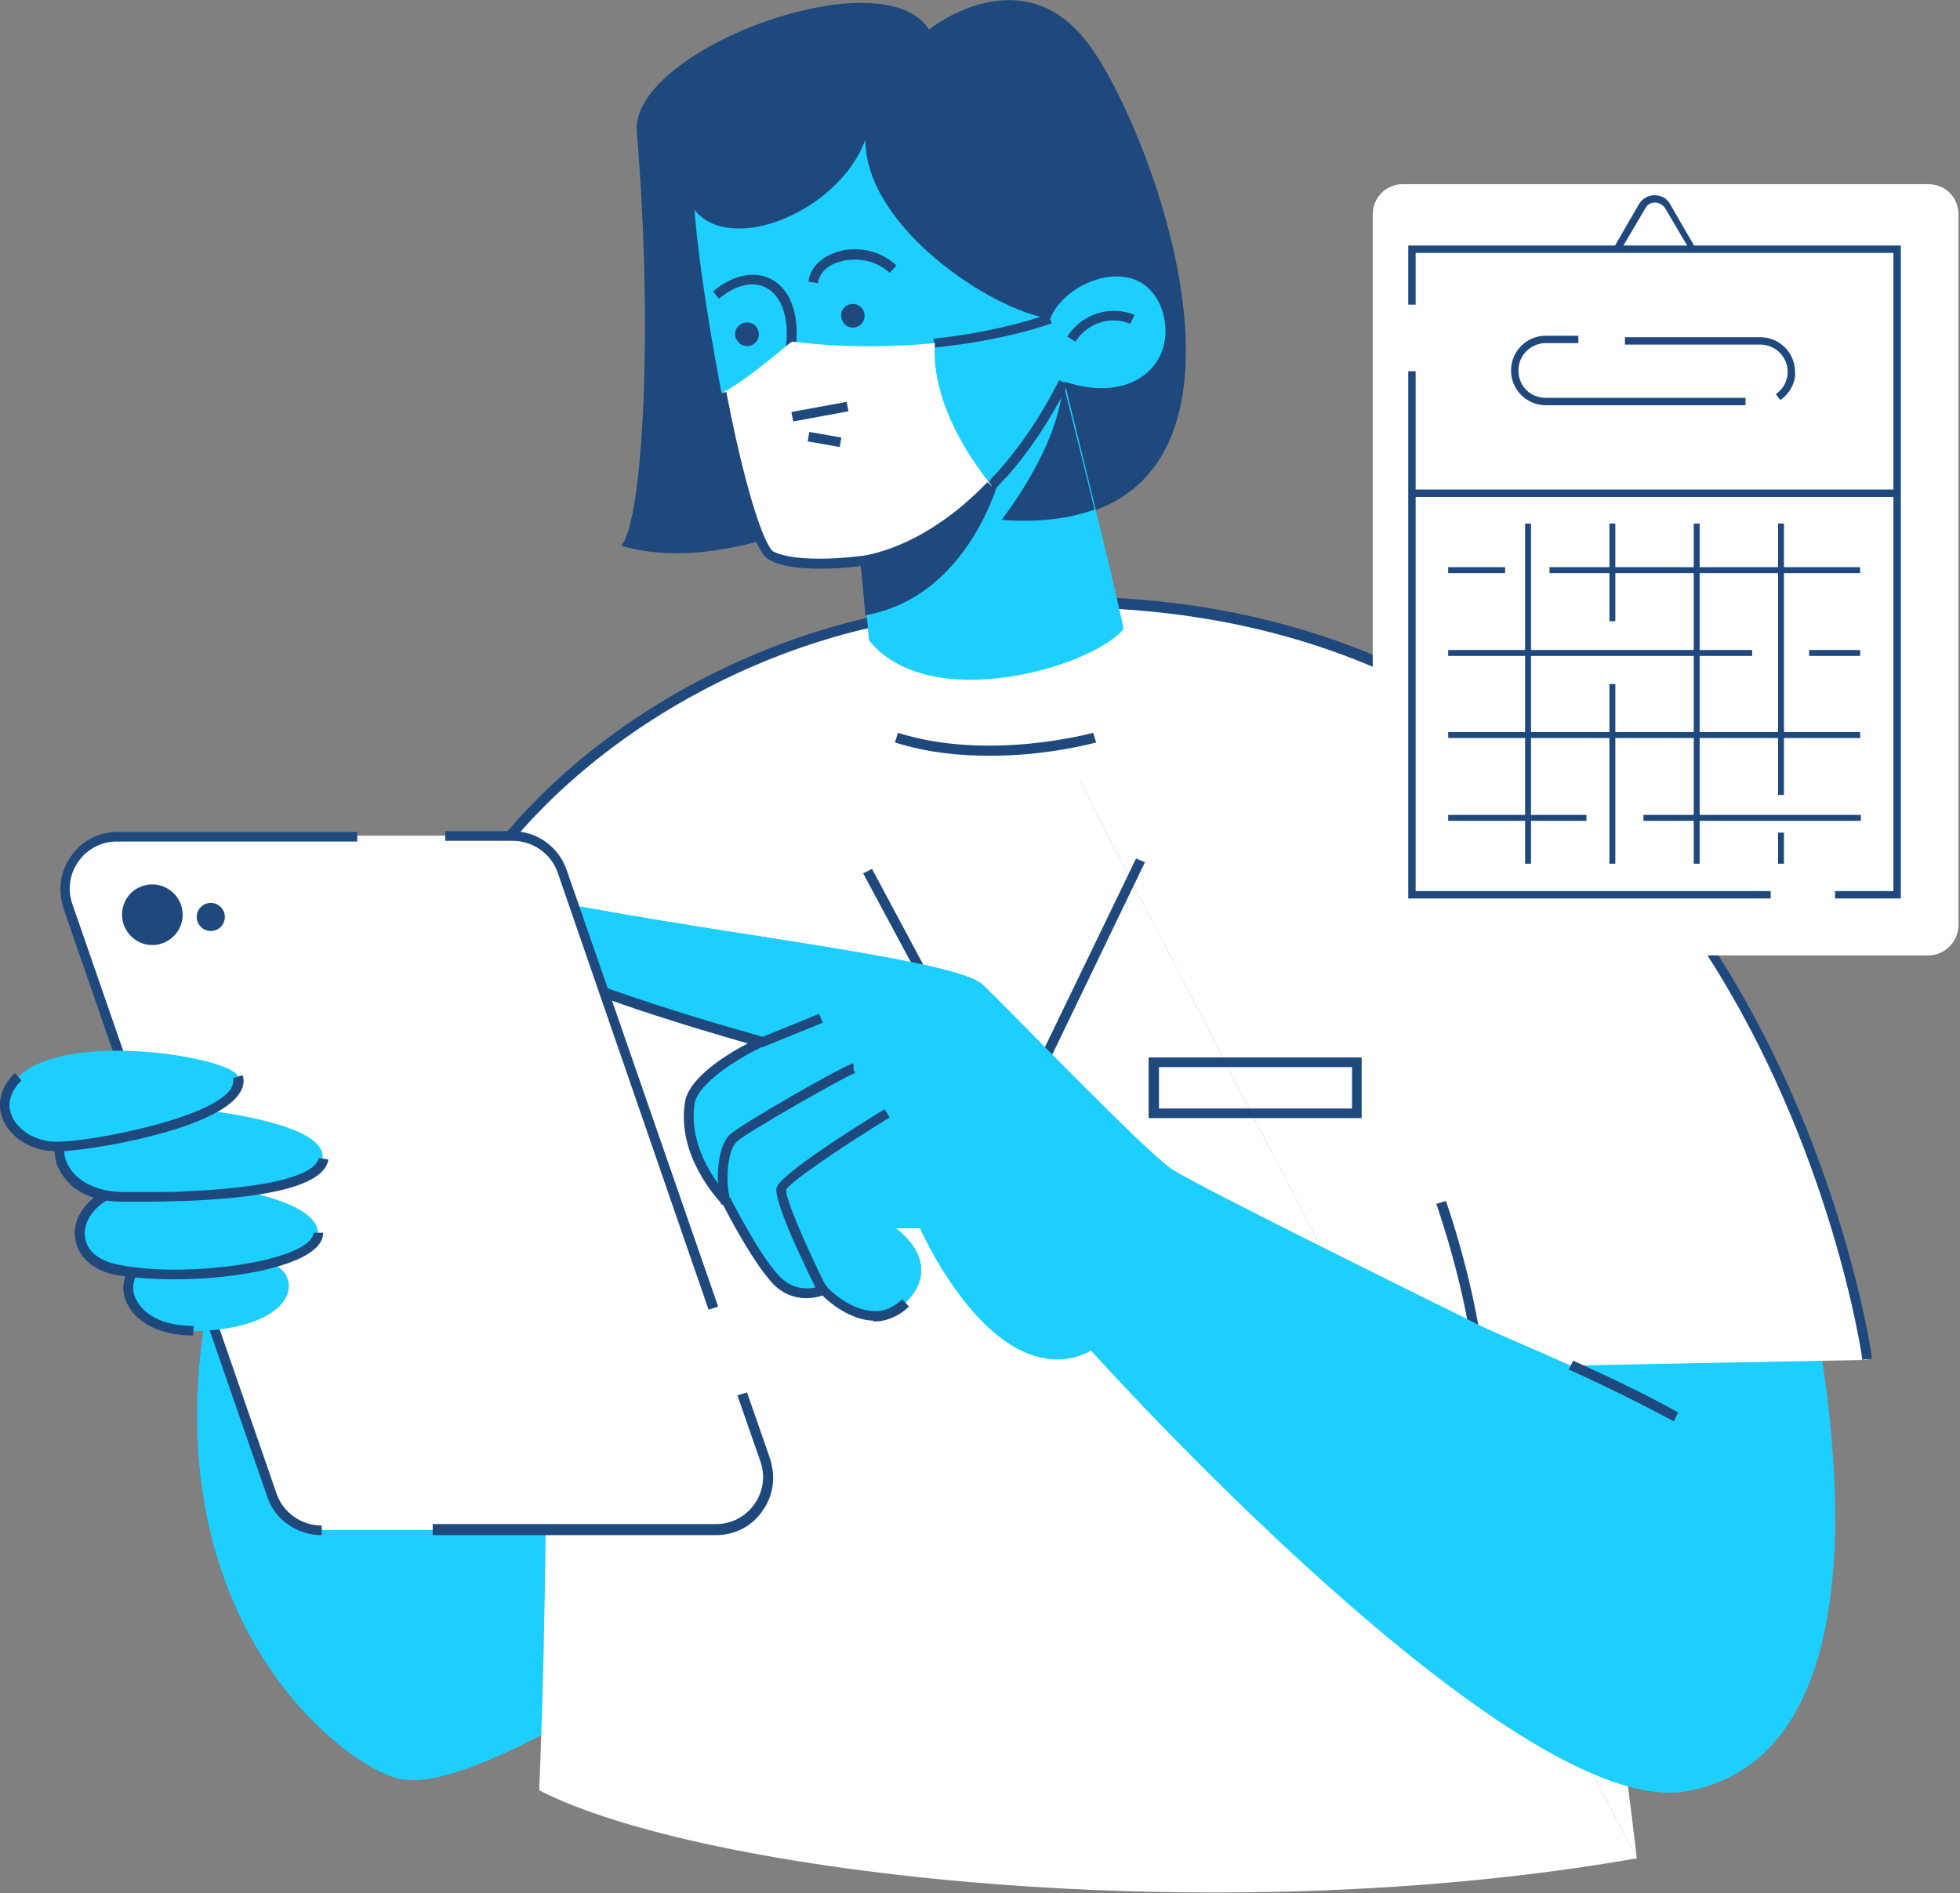 <svg xmlns="http://www.w3.org/2000/svg" xmlns:xlink="http://www.w3.org/1999/xlink" id="Laag_1" x="0px" y="0px" viewBox="0 0 265 256" style="enable-background:new 0 0 265 256;" xml:space="preserve"><rect x="0" y="0" width="265" height="256" fill="#808080" stroke="none"/> <style type="text/css"> .st0{fill:#1DCFFF;} .st1{fill:#1F497D;} .st2{fill:#FFFFFF;} </style> <g> <path class="st0" d="M82.2,229.5c-0.8,0.4-20,12.7-28,11.1c-7.9-1.6-36.1-23.2-25-69.6c10.6-44.4,54.8-3.4,54.8-3.4L82.2,229.5z"></path> <path class="st1" d="M106.6,72.2c-0.7-0.3-12.2,4.7-22.6,1.6c3-3.5,4.3-30,2.1-55.9C85,6.8,119.4-6,125.6,4c0,0,12.8-10.4,21.9,2.4 c9.3,13.1,28.7,66.9-12.1,64c0,0,8-10,8.4-18.7L106.6,72.2z"></path> <path class="st2" d="M221.3,251.3C214,187.6,193,84.7,134,82.4"></path> <path class="st2" d="M221.3,251.3c-57.6,10.1-126.5,2.1-148.4-9.2c1.1-26.7,0.9-48.8,0.9-48.8l-19.3-18.8 C40.2,112.8,102,81.1,134,82.4"></path> <polygon class="st1" points="136.4,154.8 154.8,116.6 153.6,116.1 136.3,151.9 117.9,117.5 116.7,118.1 "></polygon> <path class="st0" d="M71,129.3c2.3,3.7,31.7,11.8,31.7,11.8s-9.1,4.1-9.7,8.3c-1.1,7.4,5.1,13.4,5.1,13.4s3.9,7.8,6.7,10.6 c2.9,2.9,6.3,1.2,6.3,1.2s6.1,6.6,11.2,1.7c5.7-5.5-1.2-10.2-1.2-10.2h3.3c0,0,4.5,10.2,11.3,15.1c6.8,4.9,11.8,1.4,11.8,1.4 s57.3,63.9,80.6,59.6c15.7-2.9,19.8-19.7,20-35.9c0.2-16.6-3.7-32.7-3.7-32.7c-30.5-23.6-45.1,4.4-45.4,5.1l0,0 c0,0-36.8-18.1-40.6-20.6c-3.7-2.5-22.2-21.8-25.6-25c-3.5-3.1-31.1-6.3-51.5-10C64.5,119.9,68.8,125.6,71,129.3"></path> <path class="st2" d="M200,184.9l52.4-1c0,0-15.6-114.3-125.1-101.5C127.3,82.3,192.1,121.3,200,184.9"></path> <path class="st1" d="M199.4,184.9l1.3-0.2c-0.9-7.4-2.7-14.9-5.2-22.3l-1.3,0.4C196.7,170.2,198.5,177.6,199.4,184.9"></path> <path class="st1" d="M251.8,183.9l1.3-0.2c0-0.3-4.1-29-21.6-55.8c-10.3-15.8-23.1-27.8-38.1-35.7c-18.8-9.9-41-13.5-66.1-10.5 l-1.9,0.2l0.3,0.2c-19.5,2.2-45.2,13.6-60.8,35c-12,16.5-15.8,36.4-10.8,57.6l1.3-0.3c-4.9-21.2-1.3-40.2,10.6-56.5 c15.9-21.7,42.5-33.1,61.9-34.6l2-0.2l-0.4-0.2c55-5.7,85.3,21.7,101.1,45.9C247.7,155.2,251.8,183.6,251.8,183.9"></path> <path class="st2" d="M151.8,85.1c-0.5,7.5-8,28.4-16.4,42.8c-8-12.6-16.9-32.1-18-41.4L151.8,85.1z"></path> <path class="st0" d="M71,129.3c2.3,3.7,31.7,11.8,31.7,11.8s-9.1,4.1-9.7,8.3c-1.1,7.4,5.1,13.4,5.1,13.4s3.9,7.8,6.7,10.6 c2.9,2.9,6.3,1.2,6.3,1.2s6.1,6.6,11.2,1.7c5.7-5.5-1.2-10.2-1.2-10.2h3.3c0,0,4.5,10.2,11.3,15.1c6.8,4.9,11.8,1.4,11.8,1.4 s57.3,63.9,80.6,59.6c15.7-2.9,19.8-19.7,20-35.9c-18.4-15.9-43.4-24.5-49.1-27.6c0,0-36.8-18.1-40.6-20.6 c-3.7-2.5-22.2-21.8-25.6-25c-3.5-3.1-31.1-6.3-51.5-10C64.5,119.9,68.8,125.6,71,129.3"></path> <path class="st1" d="M118.2,178.7c1.7,0,3.3-0.7,4.7-2l-0.9-1c-1.2,1.1-2.5,1.7-3.9,1.6c-3.3-0.1-6.3-3.2-6.3-3.3l-0.3-0.4 l-0.4,0.2c-0.1,0.1-3.1,1.4-5.6-1.1c-2.7-2.7-6.6-10.4-6.6-10.4l0-0.1l-0.1-0.1c-0.1-0.1-5.9-5.8-4.9-12.8c0.5-3.1,6.9-6.7,9.3-7.8 l1.7-0.8l-1.8-0.5c-11.8-3.3-29.8-9-31.4-11.5l-1.1,0.7c2.1,3.4,23.8,9.8,30.5,11.7c-2.7,1.4-8,4.6-8.5,8 c-1.1,7.2,4.4,13.1,5.2,13.9c0.5,1,4.1,7.9,6.8,10.7c2.3,2.3,5.1,2,6.6,1.5c0.9,0.9,3.7,3.3,6.9,3.4 C118.1,178.7,118.1,178.7,118.2,178.7"></path> <path class="st1" d="M226.3,192.2l0.6-1.2c-4.3-2.4-8.9-4.6-14.2-7l-0.6,1.2C217.4,187.6,222,189.9,226.3,192.2"></path> <path class="st0" d="M93.9,28.4c0.3,4.2,1.2,10.8,2.4,17.8c0.4,2.3,0.8,4.7,1.3,7.1h0c2.1,11,4.9,21,6.8,22c2.3,1.1,6.3,1.1,9.1,1 c1.7-0.1,3-0.3,3-0.3l0.3,2.8l0.4,4.5l0.3,3.3c8,10,29.8,3.8,34.4-1.5c-0.2-2-8-33.5-8-33.5c9.8,3.3,15.6-3.1,13.1-10 C154,34,143.9,38,142,43.1c-7.9-1.1-25-12.4-25-24.2C113.5,28.5,98.9,34.6,93.9,28.4"></path> <path class="st1" d="M116.3,75.9l0.3,2.8l0.4,4.5c14.1-2.5,18.2-18.6,18.3-19.1c-0.5,0.5-0.9,1-1.4,1.5 C124.8,75.3,116.3,75.9,116.3,75.9"></path> <path class="st1" d="M145.4,46.2c1.9-2.9,5.2-3.4,7.4-2.4l0.6-1.2c-2.7-1.2-6.8-0.6-9.1,2.9L145.4,46.2z"></path> <path class="st1" d="M110.6,38.3c0.1-1.2,1.1-2.3,2.6-2.8c2-0.7,4.9-0.6,7.1,1.4l0.9-1c-2.5-2.4-6.1-2.6-8.4-1.7 c-2,0.7-3.3,2.2-3.5,3.9L110.6,38.3z"></path> <path class="st1" d="M107,50.1c1.5-5.6,0.6-10.2-2.3-12.1c-2.3-1.5-5.4-1-8.3,1.4l0.8,1c2.4-2,4.9-2.5,6.7-1.3 c1.9,1.2,3.4,4.7,1.8,10.6L107,50.1z"></path> <path class="st1" d="M114.5,44.1c0.8,0.4,1.7,0.2,2.2-0.6c0.4-0.8,0.2-1.7-0.6-2.2c-0.8-0.4-1.7-0.2-2.2,0.6 C113.5,42.7,113.8,43.6,114.5,44.1"></path> <path class="st1" d="M100.2,46.6c0.8,0.4,1.7,0.2,2.2-0.6c0.4-0.8,0.2-1.7-0.6-2.2c-0.8-0.4-1.7-0.2-2.2,0.6S99.5,46.1,100.2,46.6"></path> <path class="st1" d="M126.4,47c9.7-1,15.6-3.2,15.8-3.3l-0.5-1.2c-0.1,0-6,2.3-15.5,3.3L126.4,47z"></path> <path class="st1" d="M116.4,76.6c0.4,0,8.8-0.7,18.1-10.4c0.5-0.5,0.9-1,1.4-1.5l0.2-0.2c3.1-3.5,5.9-7.7,8.3-12.5l-1.2-0.6 c-2.4,4.8-5.2,8.9-8.3,12.4l-0.2,0.2c-0.4,0.4-0.8,0.9-1.2,1.3c-8.9,9.4-17.1,10-17.2,10L116.4,76.6z"></path> <path class="st2" d="M97.5,53.2c2.1,11,4.9,21,6.8,22c3.7,1.8,12.1,0.7,12.1,0.7s8.5-0.6,17.7-10.2c-5.5-6.8-8.1-13.7-7.7-19.3 c-5.4,0.5-11.9,0.7-19.3-0.2C106.7,46.3,101.4,51.2,97.5,53.2"></path> <path class="st1" d="M110.9,76.9c2.8,0,5.3-0.3,5.5-0.4c0.3,0,8.8-0.7,18.1-10.4l-1-0.9c-8.9,9.3-17.1,10-17.2,10 c-0.1,0-8.2,1.1-11.7-0.6c-0.1,0-0.5-0.3-1.3-2.1c-1.5-3.5-3.4-10.6-5.1-19.5l-1.3,0.3c1.7,9,3.6,16.2,5.2,19.7 c0.7,1.5,1.3,2.4,1.9,2.7C105.8,76.7,108.5,76.9,110.9,76.9"></path> <rect x="107" y="55" transform="matrix(0.984 -0.181 0.181 0.984 -8.242 20.961)" class="st1" width="7.6" height="1.3"></rect> <rect x="110.9" y="57.2" transform="matrix(0.172 -0.985 0.985 0.172 33.781 159.09)" class="st1" width="1.3" height="4.4"></rect> <path class="st1" d="M133.9,102.2c7.8,0,13.9-1.7,14.3-1.8l-0.4-1.3c-0.1,0-14,3.9-26.4,0l-0.4,1.3 C125.4,101.8,129.8,102.2,133.9,102.2"></path> <path class="st1" d="M155.3,143h28.8v8.2h-28.8V143z M182.8,144.3h-26.1v5.6h26.1V144.3z"></path> <rect x="102.4" y="138.8" transform="matrix(0.926 -0.377 0.377 0.926 -44.642 50.53)" class="st1" width="8.9" height="1.3"></rect> <path class="st1" d="M97.5,162.9l1.3-0.3c-0.9-3.3-0.3-7.2,0.8-8.2c1.2-1.2,14.8-8.9,16-9.3l-0.2-0.5v-0.8 c-0.9,0-15.7,8.5-16.8,9.7C97.1,155,96.6,159.4,97.5,162.9"></path> <path class="st1" d="M110.6,174.8l1.2-0.6c-2.8-5.6-5.7-12.3-5.5-13.3c0.4-1,7.5-5.8,14-9.8l-0.7-1.1c-3.3,2-14,8.7-14.6,10.6 C104.5,162.4,109.2,172,110.6,174.8"></path> <path class="st1" d="M135.4,70.3c5.1,0.4,9.3-0.2,12.6-1.4c-2.1-8.6-4.3-17.3-4.3-17.3C143.4,60.3,135.4,70.3,135.4,70.3"></path> <path class="st2" d="M43.5,206.9h53.3c4.9,0,8.3-4.8,6.7-9.4l-27.6-79.7c-1-2.9-3.7-4.8-6.7-4.8H15.9c-4.9,0-8.3,4.8-6.7,9.4 l27.6,79.7C37.8,205,40.5,206.9,43.5,206.9"></path> <path class="st1" d="M95.8,177.1l1.3-0.4l-20.5-59.1c-1.1-3.1-4-5.2-7.3-5.2h-9.1v1.3h9.1c2.7,0,5.2,1.7,6.1,4.3L95.8,177.1z"></path> <path class="st1" d="M58.5,207.6h38.3c2.5,0,4.9-1.2,6.3-3.3c1.5-2.1,1.8-4.6,1-7.1l-3.1-8.9l-1.3,0.4l3.1,8.9 c0.7,2,0.4,4.1-0.8,5.8c-1.2,1.7-3.1,2.7-5.2,2.7H58.5V207.6z"></path> <path class="st1" d="M43.5,207.6v-1.3c-2.7,0-5.2-1.7-6.1-4.3L9.8,122.3c-0.7-2-0.4-4.1,0.8-5.8c1.2-1.7,3.1-2.7,5.2-2.7h32.5v-1.3 H15.9c-2.5,0-4.9,1.2-6.3,3.3c-1.5,2.1-1.8,4.6-1,7.1l27.6,79.7C37.2,205.5,40.2,207.6,43.5,207.6"></path> <path class="st0" d="M32.2,145.6c-0.7-2.6-23.1-6.4-29.7,0c-4.3,4.2-0.3,9.5,5.2,9.5C12.4,155,33.8,151.2,32.2,145.6"></path> <path class="st0" d="M18.9,149.4c-15.2-0.3-13.5,12.5-2.4,12.5c5.6,0,26.4,0,27.1-5.2C44.4,151.4,24.8,149.5,18.9,149.4"></path> <path class="st0" d="M26.7,160c-16.5-2.3-20.1,9.7-10.9,11.7c9.2,1.9,27.2-0.3,27.2-4.9C43,163.2,35.2,161.1,26.7,160"></path> <path class="st0" d="M38.8,172.7c1.4,3.4-3.1,7.2-12.6,7.3c-9.5,0-11.1-7.8-5.8-9.7C25.6,168.3,37.2,168.9,38.8,172.7"></path> <path class="st1" d="M7.7,155.7L7.7,155.7c4.1,0,21-2.8,24.5-7.6c0.7-0.9,0.9-1.8,0.6-2.7l-1.3,0.4c0.1,0.5,0,1-0.4,1.6 c-3,4-19,7-23.4,7c-2.7,0-5.2-1.4-6.1-3.5c-0.7-1.6-0.2-3.3,1.3-4.8l-0.9-1c-1.9,1.9-2.5,4.1-1.6,6.3C1.5,154,4.4,155.7,7.7,155.7"></path> <path class="st1" d="M16.5,162.5c1,0,2.4,0,4.2,0c1.6,0,3.1-0.1,4.5-0.1c12.4-0.5,18.7-2.4,19.2-5.6l-1.3-0.2 c-0.2,1.1-2.2,3.8-17.9,4.5c-1.4,0.1-2.9,0.1-4.4,0.1c-1.7,0-3.2,0-4.1,0c-2.8,0-5.2-0.9-6.7-2.5c-0.9-1-1.4-2.2-1.3-3.4l-1.3-0.1 c-0.1,1.6,0.4,3.1,1.6,4.4C10.5,161.5,13.3,162.5,16.5,162.5"></path> <path class="st1" d="M23.7,173c7.3,0,15.5-1.4,18.6-3.9c0.9-0.7,1.4-1.5,1.4-2.4h-1.3c0,0.4-0.3,0.9-0.9,1.4 c-3.7,3-17.6,4.6-25.6,2.9c-2.5-0.5-4.1-1.8-4.4-3.6c-0.3-1.8,0.8-3.8,3-5.1l-0.7-1.1c-2.7,1.6-4.1,4.1-3.6,6.5 c0.4,2.3,2.4,4.1,5.4,4.7C17.9,172.8,20.7,173,23.7,173"></path> <path class="st1" d="M26.1,180.6C26.1,180.6,26.1,180.6,26.1,180.6l0.1-1.3c-3.7,0-6.5-1.2-7.7-3.4c-0.7-1.2-0.6-2.5,0-3.6 l-1.1-0.7c-0.9,1.5-1,3.3-0.1,4.9C18.7,179.1,22,180.6,26.1,180.6"></path> <path class="st1" d="M26.6,124c0,1,0.8,1.9,1.9,1.9c1,0,1.9-0.8,1.9-1.9c0-1-0.8-1.9-1.9-1.9C27.4,122.1,26.6,123,26.6,124"></path> <path class="st1" d="M16.5,123.7c0,2.2,1.8,4.1,4.1,4.1c2.2,0,4.1-1.8,4.1-4.1c0-2.2-1.8-4.1-4.1-4.1 C18.3,119.6,16.5,121.4,16.5,123.7"></path> <g> <path class="st2" d="M260.7,129.2h-71c-2.3,0-4.1-1.8-4.1-4.1V29c0-2.3,1.8-4.1,4.1-4.1h71c2.3,0,4.1,1.8,4.1,4.1v96 C264.8,127.4,262.9,129.2,260.7,129.2z"></path> <g> <g> <path class="st1" d="M229.1,33.3l-3.3-5.7c-0.4-0.8-1.3-1.2-2.1-1.2c-0.9,0-1.7,0.5-2.1,1.2l-3.3,5.7c-0.1,0.1-0.1,0.3-0.2,0.4 h1.1l3.3-5.6c0.3-0.5,0.7-0.7,1.3-0.7c0.5,0,1,0.3,1.3,0.7l3.3,5.6h1.1C229.3,33.6,229.2,33.5,229.1,33.3"></path> <polygon class="st1" points="239.4,121.5 190.4,121.5 190.4,50.2 191.4,50.2 191.4,120.5 239.4,120.5 "></polygon> <polygon class="st1" points="257,121.5 248.1,121.5 248.1,120.5 256,120.5 256,34.2 191.4,34.2 191.4,41.2 190.4,41.2 190.4,33.2 257,33.2 "></polygon> <rect x="190.9" y="66.2" class="st1" width="65.6" height="1"></rect> <rect x="206.2" y="70.8" class="st1" width="0.8" height="46"></rect> <rect x="217.6" y="92.5" class="st1" width="0.8" height="24.3"></rect> <rect x="217.6" y="70.8" class="st1" width="0.8" height="13.2"></rect> <rect x="229" y="70.8" class="st1" width="0.8" height="46"></rect> <rect x="240.4" y="112.6" class="st1" width="0.8" height="4.2"></rect> <rect x="240.4" y="70.8" class="st1" width="0.8" height="36.7"></rect> <rect x="195.8" y="110.2" class="st1" width="18.7" height="0.8"></rect> <rect x="222.2" y="110.2" class="st1" width="29.4" height="0.8"></rect> <rect x="195.8" y="99" class="st1" width="55.7" height="0.8"></rect> <rect x="195.8" y="87.9" class="st1" width="41.1" height="0.8"></rect> <rect x="244.6" y="87.9" class="st1" width="6.9" height="0.8"></rect> <rect x="195.8" y="76.7" class="st1" width="7.7" height="0.8"></rect> <rect x="209.5" y="76.7" class="st1" width="42" height="0.8"></rect> <path class="st1" d="M236,54.8h-27c-2.6,0-4.7-2.1-4.7-4.7c0-2.6,2.1-4.7,4.7-4.7h4.4v1H209c-2,0-3.7,1.6-3.7,3.7 s1.6,3.7,3.7,3.7h27V54.8z"></path> <path class="st1" d="M240.7,54.1l-0.6-0.8c1-0.7,1.6-1.8,1.6-3c0-2-1.6-3.7-3.7-3.7h-18.3v-1h18.3c2.6,0,4.7,2.1,4.7,4.7 C242.8,51.7,242,53.2,240.7,54.1"></path> </g> </g> </g> </g> </svg>